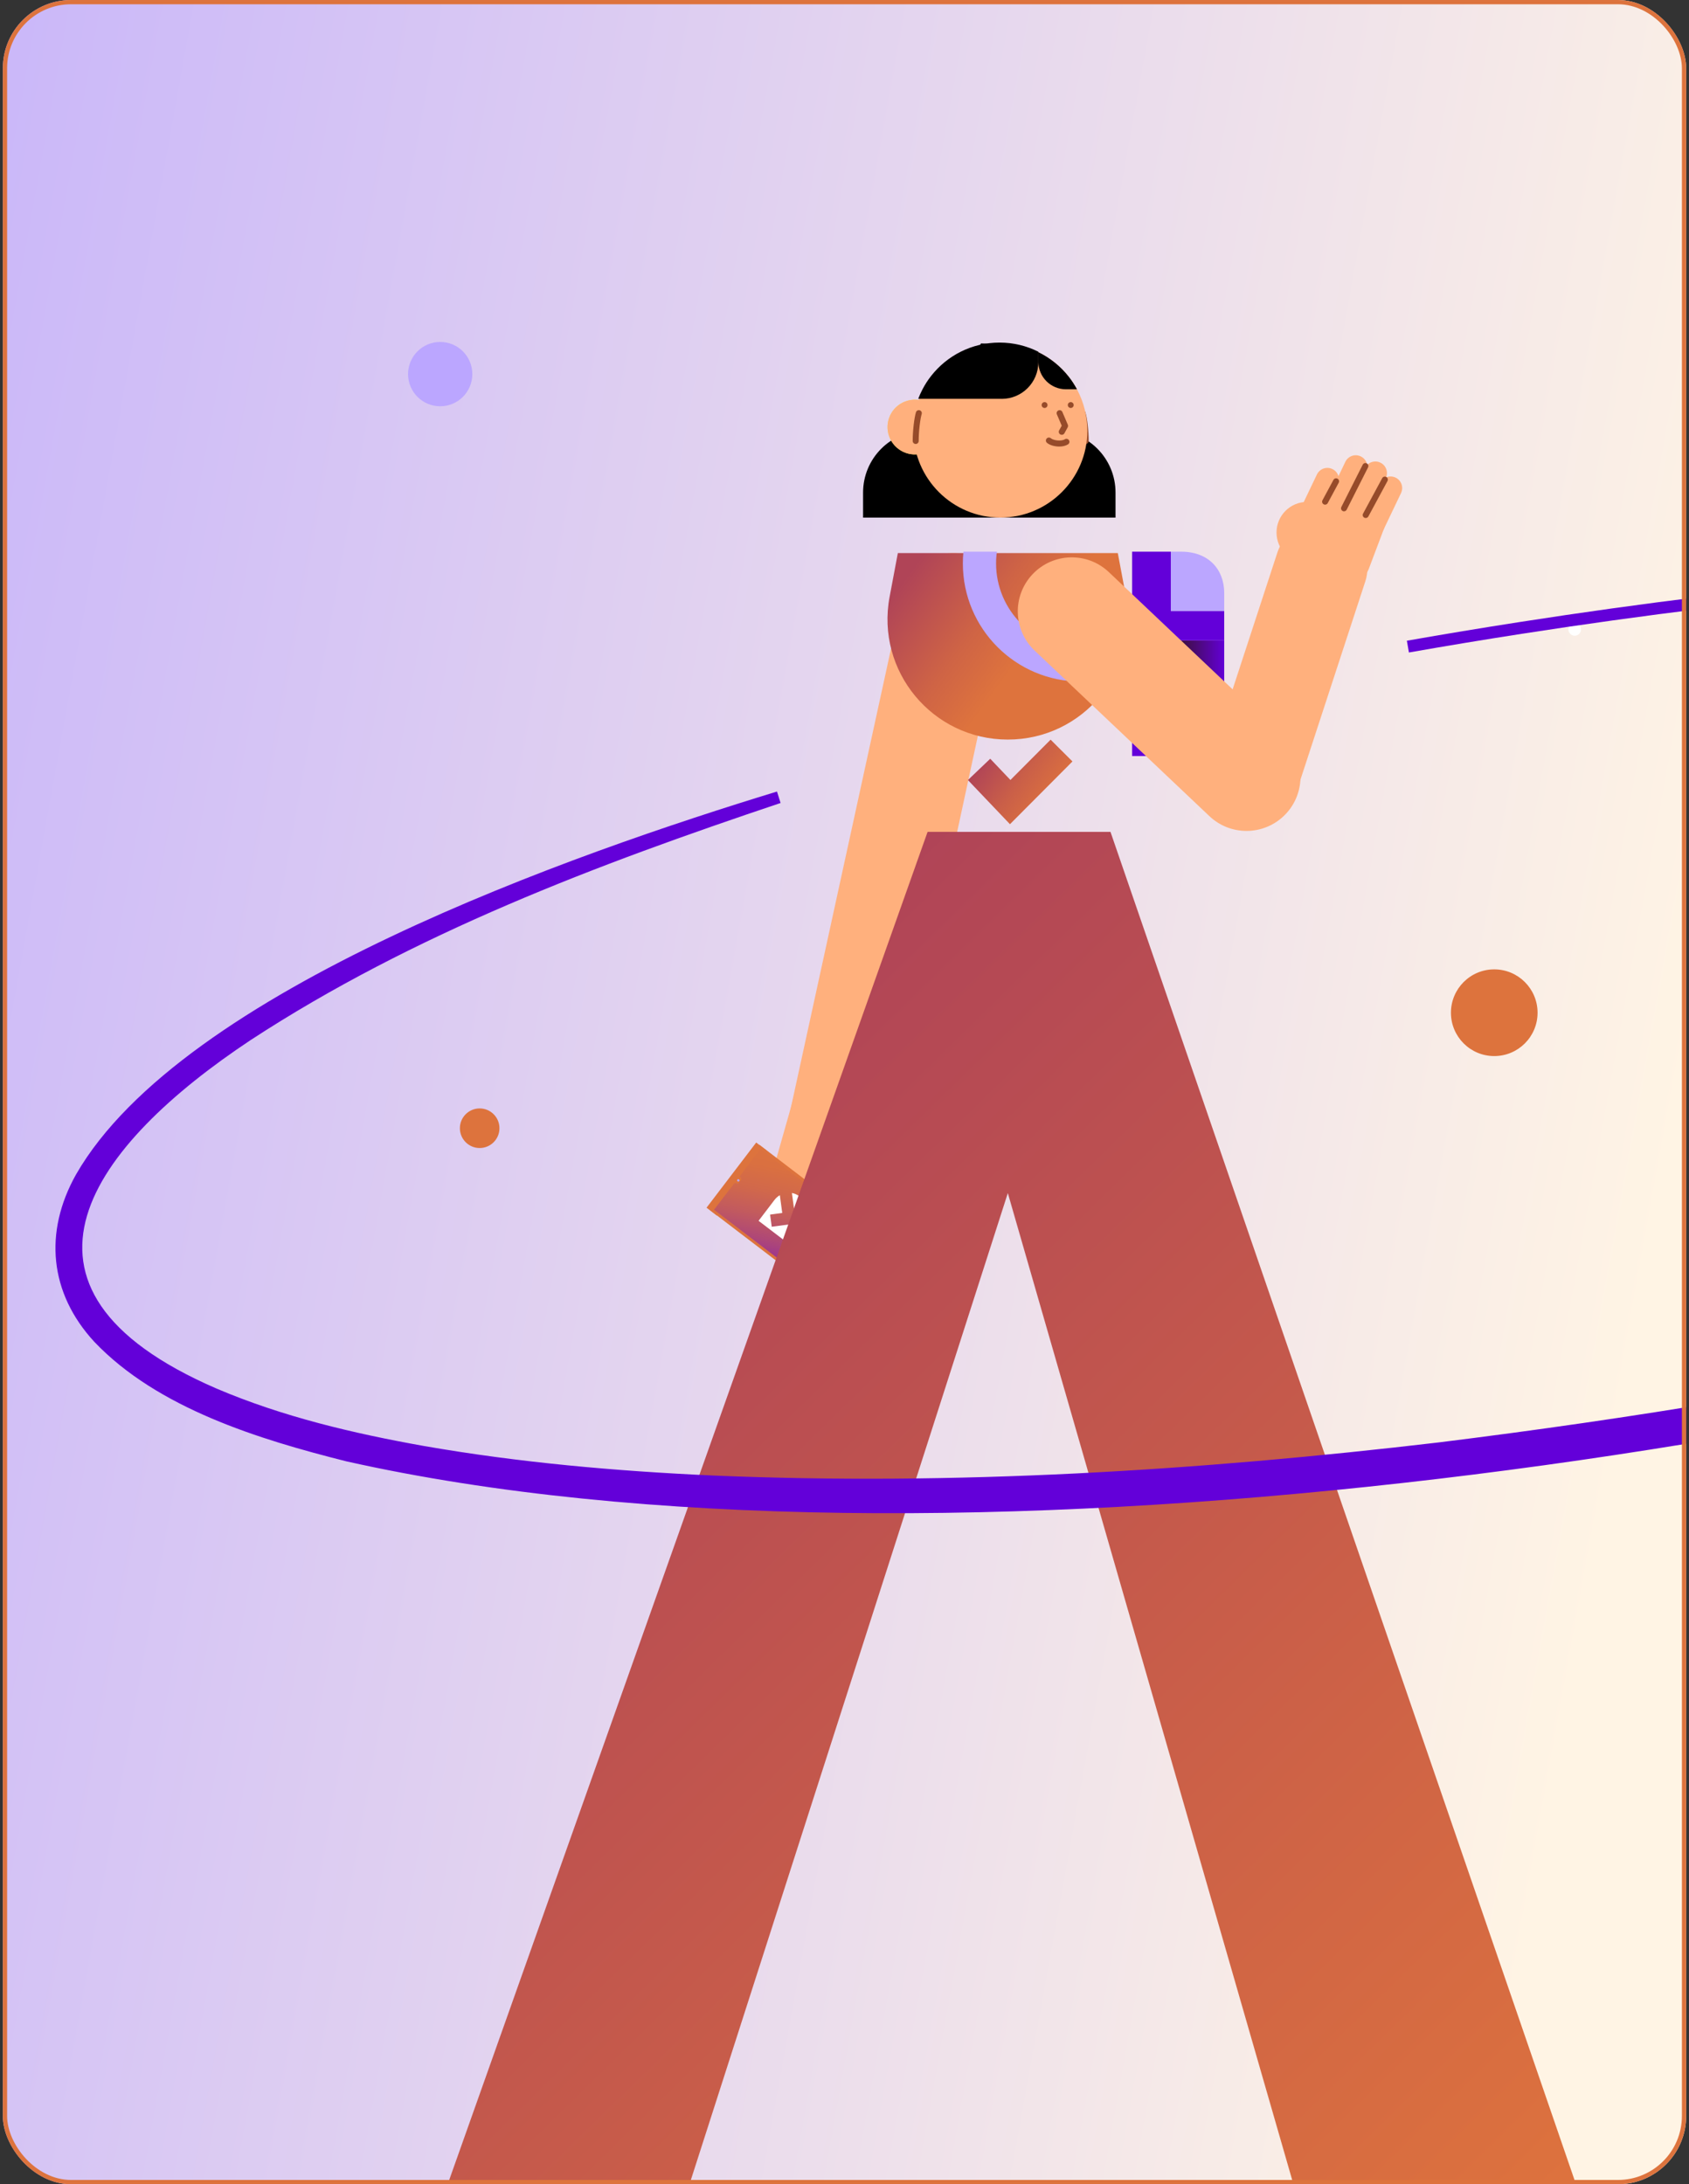 <?xml version="1.0" encoding="UTF-8"?> <svg xmlns="http://www.w3.org/2000/svg" width="396" height="512" viewBox="0 0 396 512" fill="none"><rect x="0" y="0" width="396" height="512" fill="#333333" stroke="none"/><g clip-path="url(#clip0_92_62989)"><rect x="0.668" width="394.667" height="512" rx="16" fill="url(#paint0_linear_92_62989)"></rect><g clip-path="url(#clip1_92_62989)"><path d="M191.294 288.123C190.338 288.123 189.368 287.989 188.405 287.715C182.804 286.119 179.557 280.289 181.145 274.684L199.959 208.447C201.555 202.842 207.381 199.593 212.982 201.183C218.583 202.779 221.83 208.609 220.242 214.213L201.428 280.451C200.107 285.092 195.883 288.116 191.294 288.116V288.123Z" fill="#FFB07D"></path><path d="M210.116 221.886C209.378 221.886 208.633 221.808 207.881 221.646C202.188 220.416 198.569 214.804 199.799 209.108L212.702 149.277C213.932 143.581 219.54 139.959 225.233 141.19C230.926 142.42 234.545 148.032 233.315 153.728L220.412 213.559C219.343 218.503 214.979 221.886 210.116 221.886Z" fill="#FFB07D"></path><path d="M350.339 247.553C355.948 247.553 360.495 243.004 360.495 237.392C360.495 231.78 355.948 227.23 350.339 227.23C344.73 227.23 340.184 231.78 340.184 237.392C340.184 243.004 344.73 247.553 350.339 247.553Z" fill="#DD733D"></path><path d="M112.463 269.107C115.024 269.107 117.101 267.029 117.101 264.466C117.101 261.903 115.024 259.825 112.463 259.825C109.901 259.825 107.824 261.903 107.824 264.466C107.824 267.029 109.901 269.107 112.463 269.107Z" fill="#DD733D"></path><path d="M103.206 95.234C107.367 95.234 110.74 91.858 110.74 87.695C110.74 83.531 107.367 80.156 103.206 80.156C99.045 80.156 95.672 83.531 95.672 87.695C95.672 91.858 99.045 95.234 103.206 95.234Z" fill="#BBA6FF"></path><path d="M369.206 149.017C370.021 149.017 370.682 148.355 370.682 147.54C370.682 146.724 370.021 146.063 369.206 146.063C368.391 146.063 367.73 146.724 367.73 147.54C367.73 148.355 368.391 149.017 369.206 149.017Z" fill="white"></path><path d="M227.811 84.952L229.989 80.508C239.386 80.508 247.004 88.131 247.004 97.533V100.916C255.037 100.916 261.545 107.427 261.545 115.465V121.33H220.234L227.811 84.952Z" fill="black"></path><path d="M216.896 97.54V100.923C208.863 100.923 202.355 107.434 202.355 115.472V121.337H243.666" fill="black"></path><path d="M214.254 104.32C214.05 102.435 215.055 98.279 215.055 98.279L214.254 104.32Z" fill="#F6E43F"></path><path d="M217.442 94.411C215.903 93.616 214.048 93.447 212.298 94.087C208.974 95.304 207.266 98.989 208.482 102.315C209.698 105.641 213.38 107.35 216.705 106.134" fill="#F6E43F"></path><path d="M231.161 95.529C231.484 95.529 231.745 95.267 231.745 94.945C231.745 94.623 231.484 94.361 231.161 94.361C230.839 94.361 230.578 94.623 230.578 94.945C230.578 95.267 230.839 95.529 231.161 95.529Z" fill="black"></path><path d="M240.552 95.529C240.874 95.529 241.135 95.267 241.135 94.945C241.135 94.623 240.874 94.361 240.552 94.361C240.23 94.361 239.969 94.623 239.969 94.945C239.969 95.267 240.23 95.529 240.552 95.529Z" fill="black"></path><path d="M236.793 101.921C236.68 101.921 236.561 101.893 236.456 101.837C236.118 101.647 235.992 101.218 236.181 100.88L236.786 99.79L235.647 97.125C235.493 96.766 235.661 96.352 236.02 96.204C236.378 96.049 236.793 96.218 236.94 96.577L238.213 99.551C238.297 99.748 238.283 99.98 238.184 100.17L237.418 101.563C237.292 101.795 237.053 101.928 236.8 101.928L236.793 101.921Z" fill="#964B2A"></path><path d="M234.163 104.678C233.046 104.678 231.907 104.341 231.282 103.799C230.986 103.546 230.951 103.103 231.204 102.808C231.457 102.512 231.9 102.477 232.195 102.73C232.821 103.265 234.662 103.49 235.477 102.969C235.808 102.765 236.236 102.864 236.447 103.194C236.651 103.525 236.553 103.961 236.222 104.165C235.653 104.516 234.908 104.678 234.156 104.678H234.163Z" fill="#964B2A"></path><path d="M254.554 104.073C254.167 104.073 253.851 103.757 253.851 103.37C253.851 100.979 253.478 98.124 253.148 97.055C253.036 96.682 253.239 96.289 253.612 96.176C253.984 96.056 254.378 96.267 254.49 96.64C254.905 97.976 255.256 101.057 255.256 103.37C255.256 103.757 254.94 104.073 254.554 104.073Z" fill="#964B2A"></path><path d="M214.691 104.073C214.305 104.073 213.988 103.757 213.988 103.37C213.988 101.056 214.34 97.976 214.754 96.64C214.867 96.267 215.267 96.063 215.633 96.176C216.005 96.288 216.209 96.682 216.097 97.055C215.766 98.124 215.394 100.979 215.394 103.37C215.394 103.757 215.078 104.073 214.691 104.073Z" fill="#964B2A"></path><path d="M249.072 94.945L243.906 86.085L245.537 95.529L249.072 94.945Z" fill="#F6E43F"></path><path d="M214.254 104.32C214.05 102.435 215.055 98.279 215.055 98.279L214.254 104.32Z" fill="#F6E43F"></path><path d="M244.398 94.411C245.938 93.616 247.793 93.447 249.543 94.087C252.867 95.304 254.575 98.989 253.359 102.315C252.143 105.641 248.461 107.35 245.136 106.134" fill="#FFB07D"></path><path d="M217.442 94.411C215.903 93.616 214.048 93.447 212.298 94.087C208.974 95.304 207.266 98.989 208.482 102.315C209.698 105.641 213.38 107.35 216.705 106.134" fill="#FFB07D"></path><path d="M254.939 100.923C254.939 112.195 245.803 121.33 234.544 121.33C223.285 121.33 214.148 112.188 214.148 100.923C214.148 96.197 215.751 91.844 218.45 88.384C218.738 88.018 219.033 87.66 219.342 87.308C223.081 83.131 228.5 80.508 234.537 80.508C241.045 80.508 246.85 83.56 250.575 88.314C251.348 89.291 252.022 90.339 252.606 91.457C254.089 94.291 254.925 97.505 254.925 100.923H254.939Z" fill="#FFB07D"></path><path d="M244.911 95.634C245.292 95.634 245.6 95.326 245.6 94.945C245.6 94.564 245.292 94.256 244.911 94.256C244.531 94.256 244.223 94.564 244.223 94.945C244.223 95.326 244.531 95.634 244.911 95.634Z" fill="#964B2A"></path><path d="M251.044 95.634C251.425 95.634 251.733 95.326 251.733 94.945C251.733 94.564 251.425 94.256 251.044 94.256C250.664 94.256 250.355 94.564 250.355 94.945C250.355 95.326 250.664 95.634 251.044 95.634Z" fill="#964B2A"></path><path d="M248.937 101.921C248.825 101.921 248.705 101.893 248.6 101.837C248.263 101.647 248.136 101.218 248.326 100.88L248.93 99.79L247.792 97.125C247.637 96.766 247.806 96.352 248.164 96.204C248.523 96.049 248.937 96.218 249.085 96.577L250.357 99.551C250.441 99.748 250.427 99.98 250.329 100.17L249.563 101.563C249.436 101.795 249.197 101.928 248.944 101.928L248.937 101.921Z" fill="#964B2A"></path><path d="M248.347 104.678C247.229 104.678 246.091 104.341 245.465 103.799C245.17 103.546 245.135 103.103 245.388 102.808C245.641 102.512 246.084 102.477 246.379 102.73C247.004 103.265 248.846 103.49 249.661 102.969C249.991 102.765 250.427 102.864 250.631 103.194C250.835 103.525 250.736 103.961 250.406 104.165C249.837 104.516 249.092 104.678 248.34 104.678H248.347Z" fill="#964B2A"></path><path d="M214.691 104.073C214.305 104.073 213.988 103.757 213.988 103.37C213.988 101.056 214.34 97.976 214.754 96.64C214.867 96.267 215.267 96.063 215.633 96.176C216.005 96.288 216.209 96.682 216.097 97.055C215.766 98.124 215.394 100.979 215.394 103.37C215.394 103.757 215.078 104.073 214.691 104.073Z" fill="#964B2A"></path><path d="M250.583 88.314C248.685 85.894 246.239 83.911 243.449 82.554V84.783C243.449 88.356 246.345 91.253 249.915 91.253H252.501C251.939 90.212 251.307 89.228 250.583 88.314Z" fill="black"></path><path d="M234.865 93.497C239.602 93.497 243.446 89.65 243.446 84.91V82.449C240.705 81.078 237.627 80.304 234.359 80.304C227.851 80.304 222.046 83.356 218.321 88.11C217.548 89.088 216.874 90.135 216.29 91.254C215.911 91.978 215.58 92.723 215.285 93.49H234.879L234.865 93.497Z" fill="black"></path><path d="M184.569 263.622L204.206 268.861L201.19 281.358C199.876 286.815 195.919 283.566 190.466 282.258C185.012 280.936 180.128 282.047 181.449 276.597L184.576 263.629L184.569 263.622Z" fill="#FFB07D"></path><path d="M191.66 290.607L192.626 290.858C193.557 291.1 194.509 290.541 194.751 289.609L197.475 279.121C197.718 278.188 197.159 277.236 196.227 276.994L195.261 276.743C194.329 276.5 193.378 277.06 193.136 277.992L190.411 288.48C190.169 289.413 190.728 290.365 191.66 290.607Z" fill="#FFB07D"></path><path d="M196.566 288.14L197.532 288.391C198.463 288.633 199.415 288.074 199.657 287.142L202.382 276.653C202.624 275.721 202.065 274.769 201.133 274.527L200.167 274.276C199.236 274.033 198.284 274.593 198.042 275.525L195.318 286.013C195.075 286.945 195.634 287.897 196.566 288.14Z" fill="#FFB07D"></path><path d="M187.699 291.427L188.665 291.678C189.596 291.921 190.548 291.361 190.79 290.429L193.514 279.941C193.757 279.009 193.198 278.057 192.266 277.814L191.3 277.563C190.369 277.321 189.417 277.88 189.175 278.812L186.45 289.301C186.208 290.233 186.767 291.185 187.699 291.427Z" fill="#FFB07D"></path><path d="M183.41 290.542L184.376 290.794C185.307 291.036 186.259 290.477 186.501 289.544L189.225 279.056C189.468 278.124 188.909 277.172 187.977 276.93L187.011 276.678C186.079 276.436 185.128 276.995 184.886 277.928L182.161 288.416C181.919 289.348 182.478 290.3 183.41 290.542Z" fill="#FFB07D"></path><path d="M180.461 287.466L181.426 287.718C182.358 287.96 183.31 287.401 183.552 286.468L186.276 275.98C186.518 275.048 185.959 274.096 185.028 273.853L184.062 273.602C183.13 273.36 182.179 273.919 181.937 274.851L179.212 285.34C178.97 286.272 179.529 287.224 180.461 287.466Z" fill="#FFB07D"></path><path d="M195.551 285.865C195.853 284.374 197.209 279.698 197.209 279.698L195.551 285.865Z" fill="#FFB07D"></path><path d="M235.277 144.699L204.199 268.868L184.562 263.629L211.719 139.179C213.159 132.589 219.703 128.447 226.274 129.966C232.866 131.492 236.921 138.131 235.277 144.699Z" fill="#FFB07D"></path><path d="M236.292 173.363C218.624 173.363 205.305 157.294 208.573 139.917L210.506 129.65H262.078L264.01 139.917C267.278 157.294 253.96 173.363 236.292 173.363Z" fill="url(#paint1_linear_92_62989)"></path><path d="M236.794 193.201L226.934 182.849L232.169 177.856L236.906 182.835L246.324 173.384L251.447 178.489L236.794 193.201Z" fill="url(#paint2_linear_92_62989)"></path><path d="M287.029 150.135V165.191C287.029 172.195 284.829 177.223 278.012 177.223H274.512V150.135H287.029Z" fill="url(#paint3_linear_92_62989)"></path><path d="M287.029 139.024V143.243H274.512V129.319H276.936C283.395 129.319 287.029 133.504 287.029 139.024Z" fill="#BBA6FF"></path><path d="M287.027 143.243V150.135H274.51V177.223H265.43V129.319H274.51V143.243H287.027Z" fill="#6300D9"></path><path d="M253.433 151.97C242.449 151.97 233.537 143.06 233.537 132.069C233.537 131.134 233.6 130.219 233.734 129.319H225.884C225.792 130.227 225.75 131.141 225.75 132.069C225.75 147.364 238.14 159.769 253.433 159.769C255.169 159.769 256.877 159.607 258.522 159.298C260.222 156.464 261.431 153.328 262.05 150.008C259.442 151.267 256.519 151.97 253.433 151.97Z" fill="#BBA6FF"></path><path d="M293.393 193.925C292.275 193.925 291.137 193.749 290.012 193.384C284.32 191.52 281.213 185.388 283.076 179.692L299.458 129.622C301.32 123.926 307.449 120.817 313.141 122.681C318.834 124.544 321.94 130.677 320.078 136.373L303.696 186.443C302.199 191.021 297.954 193.925 293.386 193.925H293.393Z" fill="#FFB07D"></path><path d="M292.252 194.776C289.132 194.776 286.004 193.63 283.552 191.309L242.585 152.512C237.511 147.702 237.286 139.692 242.093 134.608C246.9 129.53 254.905 129.305 259.987 134.115L300.953 172.913C306.027 177.723 306.252 185.733 301.445 190.817C298.957 193.447 295.605 194.776 292.252 194.776Z" fill="#FFB07D"></path><path d="M318.412 122.076C318.019 122.076 317.618 121.992 317.246 121.809C315.896 121.162 315.327 119.545 315.974 118.187L320.022 109.721C320.668 108.37 322.285 107.794 323.641 108.448C324.991 109.095 325.56 110.712 324.913 112.069L320.865 120.536C320.401 121.507 319.432 122.076 318.42 122.076H318.412Z" fill="#FFB07D"></path><path d="M321.983 125.585C321.589 125.585 321.189 125.501 320.816 125.318C319.467 124.671 318.897 123.054 319.544 121.697L323.592 113.23C324.239 111.879 325.855 111.31 327.212 111.957C328.561 112.604 329.13 114.221 328.484 115.578L324.436 124.045C323.972 125.016 323.002 125.585 321.99 125.585H321.983Z" fill="#FFB07D"></path><path d="M318.341 135.22C318.025 135.22 317.694 135.163 317.385 135.044C315.986 134.516 315.277 132.948 315.811 131.549L319.451 121.914C319.978 120.515 321.546 119.805 322.944 120.339C324.343 120.867 325.053 122.435 324.518 123.834L320.878 133.469C320.47 134.551 319.437 135.227 318.341 135.227V135.22Z" fill="#FFB07D"></path><path d="M313.815 120.613C313.421 120.613 313.021 120.529 312.648 120.346C311.299 119.699 310.73 118.082 311.376 116.725L315.424 108.258C316.071 106.907 317.687 106.331 319.044 106.985C320.393 107.632 320.962 109.249 320.316 110.606L316.268 119.073C315.804 120.044 314.834 120.613 313.822 120.613H313.815Z" fill="#FFB07D"></path><path d="M307.155 123.574C306.761 123.574 306.36 123.49 305.988 123.307C304.639 122.66 304.069 121.043 304.716 119.685L308.764 111.218C309.411 109.868 311.027 109.299 312.384 109.946C313.733 110.593 314.302 112.21 313.656 113.567L309.607 122.034C309.144 123.005 308.174 123.574 307.162 123.574H307.155Z" fill="#FFB07D"></path><path d="M306.458 131.999C310.417 131.999 313.626 128.787 313.626 124.826C313.626 120.864 310.417 117.653 306.458 117.653C302.499 117.653 299.289 120.864 299.289 124.826C299.289 128.787 302.499 131.999 306.458 131.999Z" fill="#FFB07D"></path><path d="M317.47 128.378C321.23 127.052 323.336 123.305 322.174 120.008C321.013 116.712 317.024 115.114 313.264 116.44C309.505 117.767 307.399 121.514 308.56 124.811C309.722 128.107 313.711 129.705 317.47 128.378Z" fill="#FFB07D"></path><path d="M320.196 121.429C320.083 121.429 319.971 121.401 319.865 121.345C319.521 121.162 319.395 120.733 319.584 120.388L324.068 112.09C324.251 111.746 324.68 111.619 325.024 111.809C325.368 111.992 325.495 112.421 325.305 112.765L320.821 121.064C320.695 121.296 320.449 121.429 320.203 121.429H320.196Z" fill="#964B2A"></path><path d="M315.115 119.861C315.01 119.861 314.898 119.84 314.799 119.784C314.455 119.608 314.314 119.186 314.49 118.841L319.501 108.926C319.677 108.581 320.098 108.441 320.443 108.616C320.787 108.792 320.928 109.214 320.752 109.559L315.741 119.474C315.614 119.72 315.368 119.861 315.115 119.861Z" fill="#964B2A"></path><path d="M310.682 118.3C310.57 118.3 310.458 118.272 310.352 118.215C310.008 118.032 309.881 117.604 310.064 117.266L312.636 112.491C312.819 112.146 313.248 112.02 313.585 112.203C313.929 112.386 314.056 112.815 313.873 113.152L311.301 117.927C311.174 118.166 310.928 118.3 310.682 118.3Z" fill="#964B2A"></path><path d="M177.296 267.819L165.652 283.096L168.106 284.968L179.749 269.692L177.296 267.819Z" fill="#DD733D"></path><path d="M176.421 271.927C176.658 271.927 176.85 271.735 176.85 271.498C176.85 271.261 176.658 271.069 176.421 271.069C176.184 271.069 175.992 271.261 175.992 271.498C175.992 271.735 176.184 271.927 176.421 271.927Z" fill="#6300D9"></path><path d="M170.441 279.825C170.635 279.825 170.793 279.667 170.793 279.473C170.793 279.279 170.635 279.122 170.441 279.122C170.247 279.122 170.09 279.279 170.09 279.473C170.09 279.667 170.247 279.825 170.441 279.825Z" fill="#F5E33F"></path><path d="M192.982 303.907L204.625 288.63L178.091 268.382L166.448 283.659L192.982 303.907Z" fill="#DD733D"></path><path d="M192.466 302.702L203.316 288.465L178.258 269.343L167.408 283.58L192.466 302.702Z" fill="url(#paint4_linear_92_62989)"></path><path d="M170.614 278.706C170.79 278.84 171.05 278.812 171.184 278.629L172.076 277.462C172.21 277.286 172.47 277.251 172.645 277.384C172.821 277.518 173.081 277.49 173.215 277.307L173.735 276.618C173.868 276.442 173.84 276.182 173.658 276.048C173.482 275.915 173.447 275.654 173.58 275.479L174.473 274.311C174.606 274.135 174.578 273.875 174.395 273.742C174.22 273.608 174.079 273.728 173.939 273.91L170.65 278.228C170.516 278.404 170.432 278.573 170.607 278.713L170.614 278.706Z" fill="#DD733D"></path><path d="M187.449 280.451C188.397 281.175 188.946 282.11 189.079 283.264C189.213 284.417 188.925 285.472 188.194 286.421L186.83 288.214L187.561 293.573L177.855 286.168L181.531 281.344C181.883 280.866 182.318 280.479 182.796 280.19C182.81 280.183 182.824 280.169 182.838 280.162L182.916 280.725L183.401 284.325L180.554 284.712L180.941 287.56L186.633 286.794L185.741 280.176L185.671 279.649C186.289 279.761 186.901 280.022 187.442 280.451H187.449Z" fill="white"></path><path d="M173.109 276.97C173.265 276.97 173.39 276.844 173.39 276.689C173.39 276.533 173.265 276.407 173.109 276.407C172.954 276.407 172.828 276.533 172.828 276.689C172.828 276.844 172.954 276.97 173.109 276.97Z" fill="#BBA6FF"></path><path d="M371.209 516.968H304.682L236.293 279.67L160.06 516.968H103.203L217.479 195.001H260.364L371.209 516.968Z" fill="url(#paint5_linear_92_62989)"></path><path d="M631.197 136.872C659.949 140.937 709.658 149.629 725.239 176.267C731.782 187.723 729.161 200.866 722.14 211.415C695.778 250.845 617.837 280.648 573.258 295.732C439.002 340.718 219.56 373.544 81.185 342.546C60.769 337.412 36.951 330.141 22.101 314.522C11.573 303.102 10.23 288.826 17.828 275.303C42.784 231.9 135.062 199.938 182.171 185.543L183.014 188.229C140.017 202.645 96.907 218.89 58.78 243.791C21.848 268.299 -3.959 301.822 50.789 325.5C66.286 332.103 82.865 336.006 99.437 338.96C121.786 342.855 144.416 344.839 167.081 345.872C223.924 348.27 280.914 344.761 337.384 338.109C427.596 326.92 517.625 308.65 603.015 277.11C635.14 265.155 729.344 226.661 723.25 186.035C718.844 163.314 683.943 152.062 664.166 146.64C653.202 143.722 642.035 141.485 630.804 139.657L631.211 136.872H631.197Z" fill="#6300D9"></path><path d="M330.336 152.962L329.852 150.191C338.503 148.665 347.436 147.188 356.389 145.796C384.993 141.351 413.59 137.842 441.372 135.36L441.625 138.159C413.9 140.634 385.373 144.136 356.825 148.567C347.885 149.952 338.981 151.429 330.344 152.948L330.336 152.962Z" fill="#6300D9"></path></g></g><rect x="1.168" y="0.5" width="393.667" height="511" rx="15.5" stroke="#DD733D"></rect><defs><linearGradient id="paint0_linear_92_62989" x1="-153.5" y1="157" x2="395.335" y2="256" gradientUnits="userSpaceOnUse"><stop stop-color="#BBA6FF"></stop><stop offset="1" stop-color="#FFF4E4"></stop></linearGradient><linearGradient id="paint1_linear_92_62989" x1="215.974" y1="130.536" x2="242.375" y2="149.881" gradientUnits="userSpaceOnUse"><stop stop-color="#B04457"></stop><stop offset="0.62" stop-color="#CF6445"></stop><stop offset="1" stop-color="#DE733D"></stop></linearGradient><linearGradient id="paint2_linear_92_62989" x1="231.832" y1="176.162" x2="245.704" y2="186.322" gradientUnits="userSpaceOnUse"><stop stop-color="#B04457"></stop><stop offset="0.58" stop-color="#CA5F48"></stop><stop offset="1" stop-color="#D96E40"></stop></linearGradient><linearGradient id="paint3_linear_92_62989" x1="274.512" y1="28.968" x2="287.029" y2="28.968" gradientUnits="userSpaceOnUse"><stop stop-color="#35131B"></stop><stop offset="1" stop-color="#6300D6"></stop></linearGradient><linearGradient id="paint4_linear_92_62989" x1="181.484" y1="304.377" x2="189.106" y2="268.356" gradientUnits="userSpaceOnUse"><stop stop-color="#6300D9"></stop><stop offset="0.08" stop-color="#7713BE"></stop><stop offset="0.22" stop-color="#963097"></stop><stop offset="0.36" stop-color="#AF4876"></stop><stop offset="0.51" stop-color="#C35B5D"></stop><stop offset="0.66" stop-color="#D1684B"></stop><stop offset="0.82" stop-color="#DA7040"></stop><stop offset="1" stop-color="#DD733D"></stop></linearGradient><linearGradient id="paint5_linear_92_62989" x1="118.791" y1="291.47" x2="354.862" y2="532.949" gradientUnits="userSpaceOnUse"><stop stop-color="#B04457"></stop><stop offset="1" stop-color="#DE733D"></stop></linearGradient><clipPath id="clip0_92_62989"><rect x="0.668" width="394.667" height="512" rx="16" fill="white"></rect></clipPath><clipPath id="clip1_92_62989"><rect width="716" height="488" fill="white" transform="translate(13 28.968)"></rect></clipPath></defs></svg> 